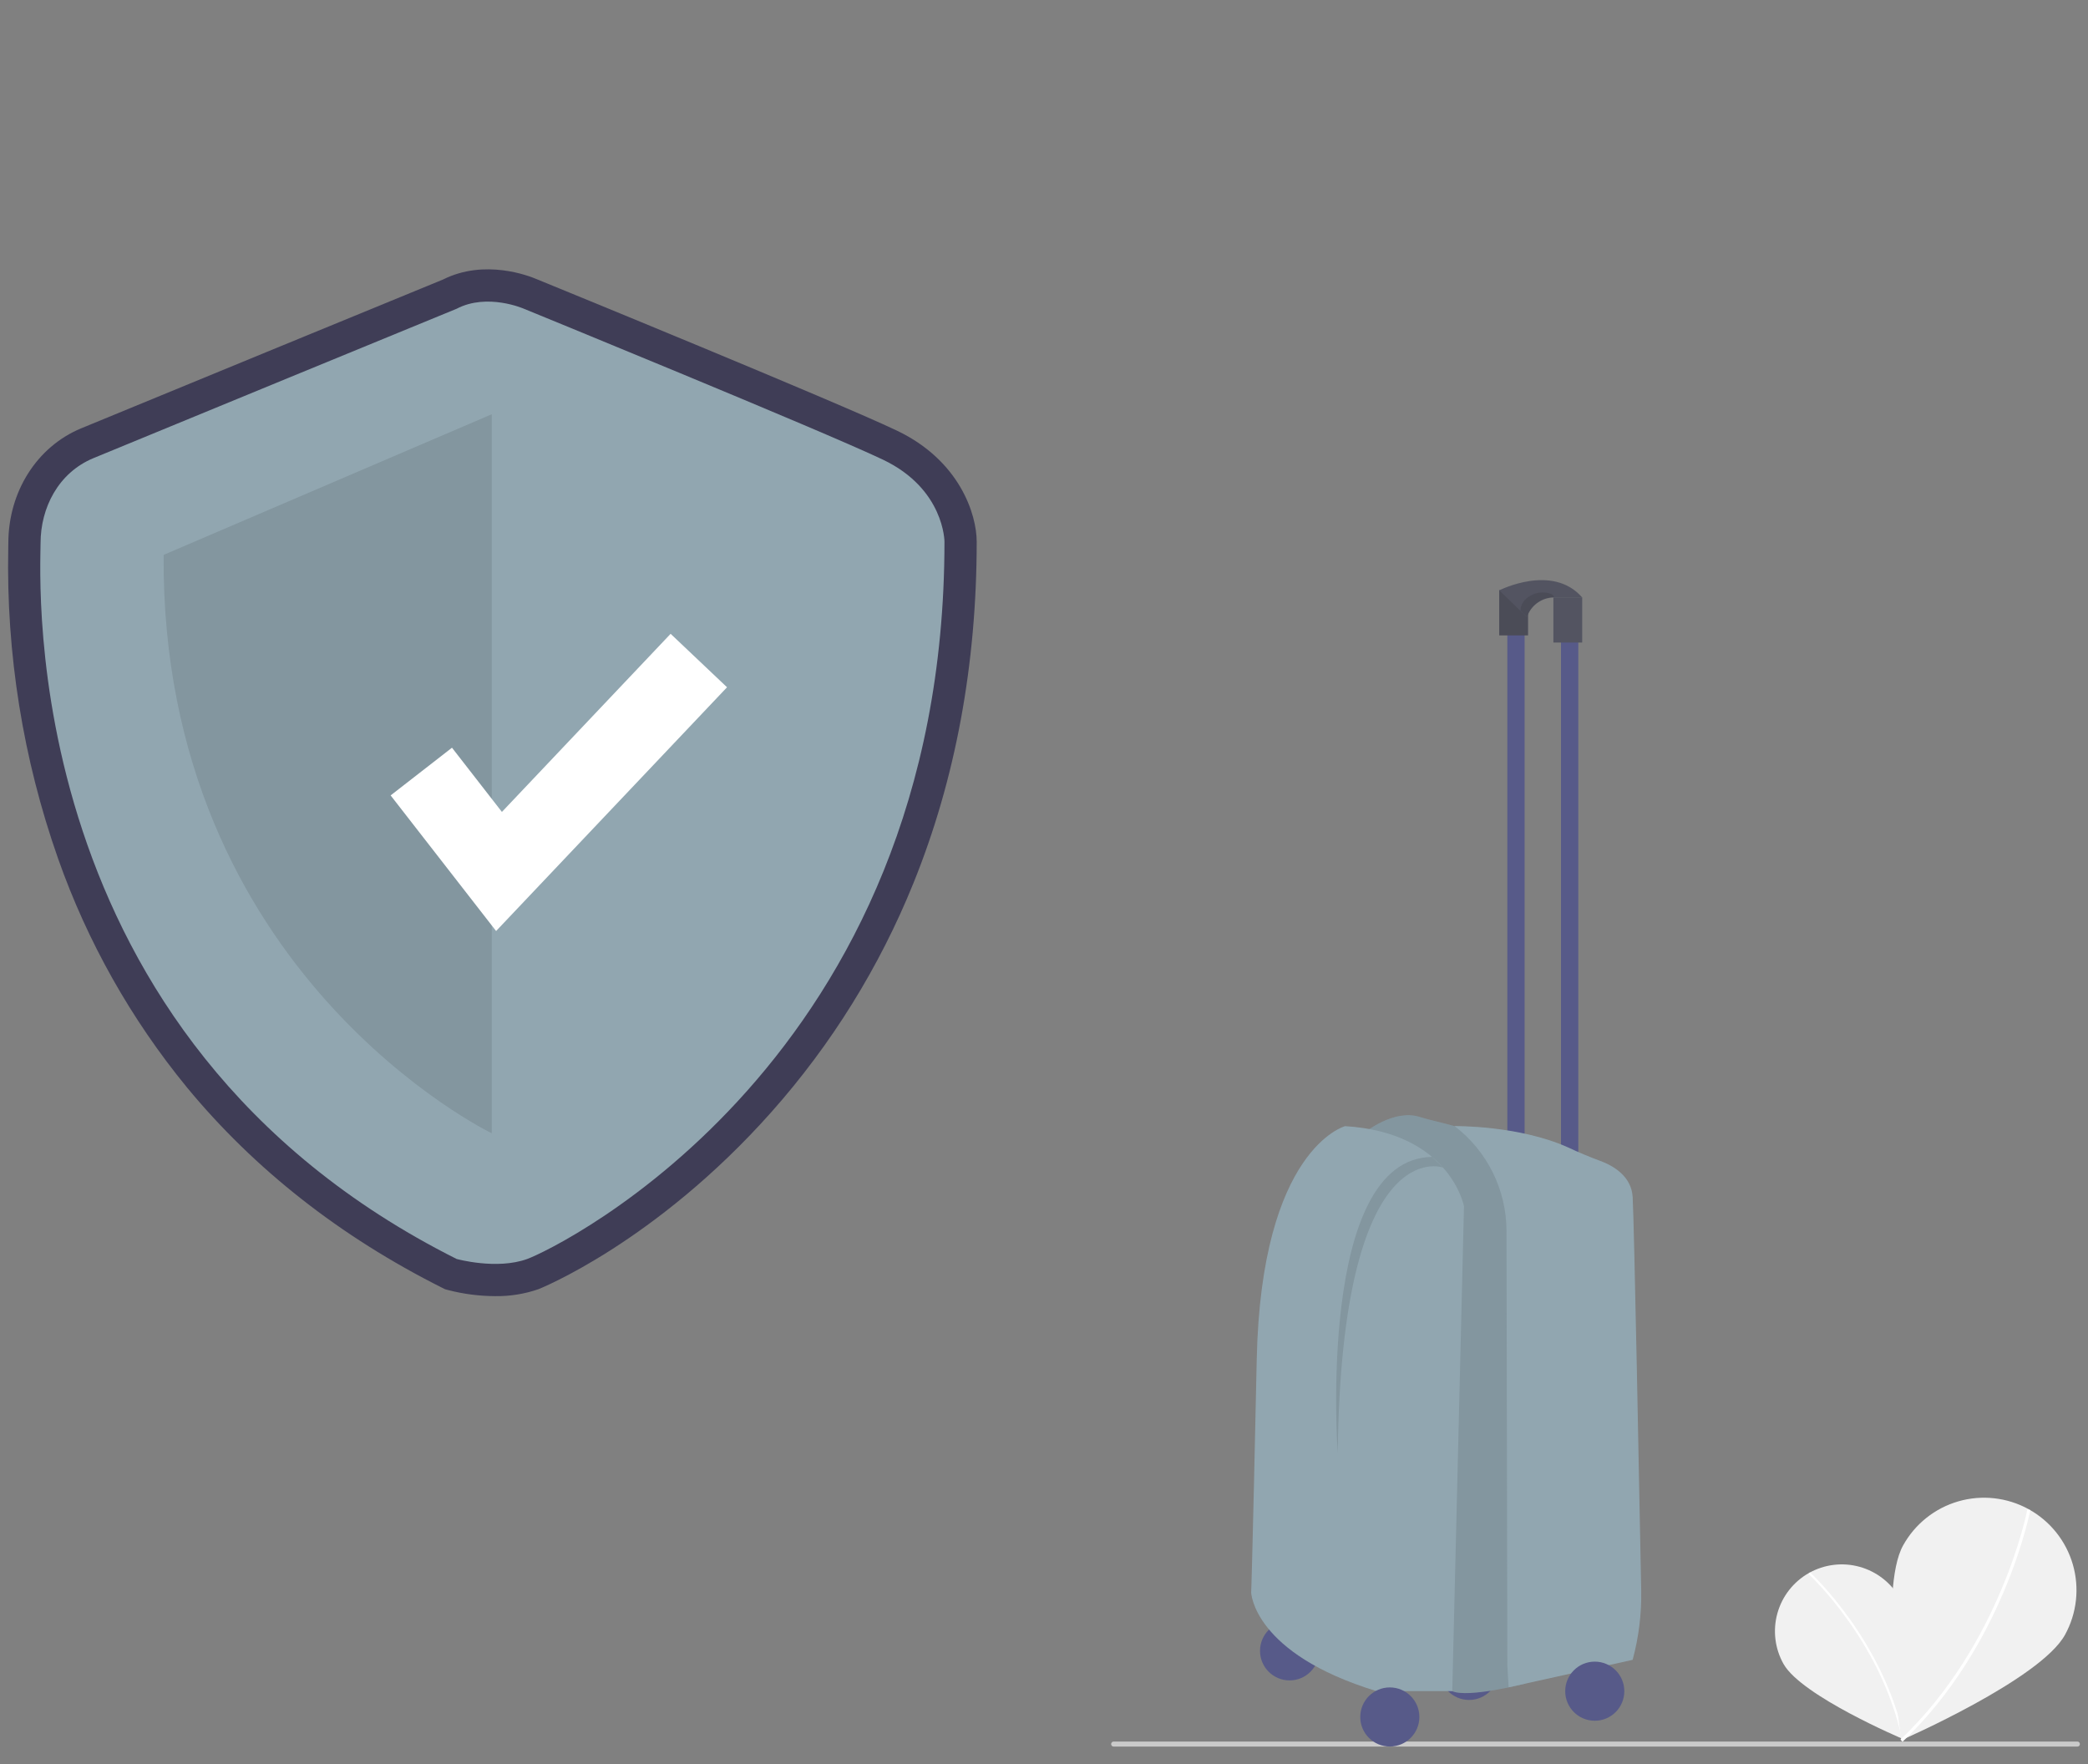 <svg width="129" height="109" viewBox="0 0 129 109" fill="none" xmlns="http://www.w3.org/2000/svg">
    <rect x="0" y="0" width="129" height="109" fill="#808080" stroke="none"/>
    <g clip-path="url(#clip0_387_16270)">
        <path d="M117.378 98.74C118.501 100.724 117.549 107.426 117.549 107.426C117.549 107.426 111.315 104.788 110.192 102.804C109.655 101.851 109.517 100.724 109.81 99.67C110.103 98.616 110.803 97.721 111.755 97.182C112.707 96.644 113.835 96.505 114.889 96.797C115.943 97.089 116.839 97.788 117.378 98.74Z" fill="#F1F1F1"/>
        <path d="M117.639 107.418L117.507 107.446C116.231 101.386 111.777 97.277 111.732 97.236L111.823 97.136C111.868 97.177 116.354 101.314 117.639 107.418Z" fill="white"/>
        <path d="M127.578 101C126.055 103.763 117.466 107.507 117.466 107.507C117.466 107.507 116.05 98.245 117.573 95.483C118.305 94.156 119.533 93.174 120.989 92.753C122.444 92.332 124.007 92.507 125.334 93.238C126.661 93.97 127.643 95.199 128.064 96.654C128.485 98.11 128.31 99.673 127.578 101Z" fill="#F1F1F1"/>
        <path d="M117.542 107.606L117.413 107.471C123.628 101.568 125.237 93.336 125.253 93.254L125.437 93.288C125.421 93.372 123.802 101.661 117.542 107.606Z" fill="white"/>
        <path d="M30.593 80.075C29.61 80.071 28.632 79.945 27.68 79.698L27.493 79.646L27.319 79.559C21.03 76.406 15.725 72.241 11.55 67.18C8.094 62.966 5.399 58.182 3.588 53.042C1.421 46.888 0.379 40.395 0.51 33.872C0.513 33.736 0.515 33.63 0.515 33.557C0.515 30.386 2.275 27.604 4.999 26.469C7.084 25.601 26.011 17.826 27.379 17.265C29.954 15.974 32.702 17.051 33.141 17.24C34.128 17.643 51.625 24.8 55.406 26.6C59.303 28.456 60.342 31.789 60.342 33.466C60.342 41.06 59.027 48.156 56.434 54.558C54.339 59.741 51.37 64.525 47.657 68.703C40.492 76.766 33.326 79.624 33.257 79.649C32.4 79.944 31.499 80.088 30.593 80.075ZM28.908 75.9C29.529 76.039 30.96 76.248 31.892 75.908C33.077 75.476 39.075 72.366 44.68 66.058C52.425 57.342 56.354 46.386 56.36 33.495C56.346 33.233 56.161 31.37 53.694 30.196C49.986 28.43 31.799 20.994 31.616 20.919L31.566 20.897C31.184 20.738 29.971 20.401 29.135 20.839L28.968 20.917C28.765 21.001 8.674 29.253 6.531 30.145C5.032 30.77 4.498 32.317 4.498 33.557C4.498 33.648 4.495 33.779 4.492 33.95C4.321 42.771 6.362 64.477 28.908 75.9Z" fill="#3F3D56"/>
        <path d="M28.211 19.075C28.211 19.075 7.937 27.402 5.765 28.307C3.593 29.212 2.506 31.385 2.506 33.557C2.506 35.729 0.877 64.074 28.211 77.779C28.211 77.779 30.692 78.465 32.574 77.779C34.456 77.092 58.351 65.507 58.351 33.466C58.351 33.466 58.351 30.208 54.55 28.398C50.748 26.588 32.369 19.075 32.369 19.075C32.369 19.075 30.112 18.08 28.211 19.075Z" fill="#91A6B0"/>
        <path opacity="0.1" d="M30.383 25.592V70.013C30.383 70.013 9.928 60.167 10.109 34.281L30.383 25.592Z" fill="black"/>
        <path d="M30.65 57.518L24.134 49.14L27.924 46.193L31.009 50.16L41.432 39.157L44.917 42.459L30.65 57.518Z" fill="white"/>
        <path d="M128.344 107.904H68.803C68.762 107.904 68.722 107.888 68.692 107.859C68.663 107.829 68.647 107.79 68.647 107.748C68.647 107.707 68.663 107.667 68.692 107.638C68.722 107.608 68.762 107.592 68.803 107.592H128.344C128.385 107.592 128.425 107.608 128.454 107.638C128.483 107.667 128.5 107.707 128.5 107.748C128.5 107.79 128.483 107.829 128.454 107.859C128.425 107.888 128.385 107.904 128.344 107.904Z" fill="#CACACA"/>
        <path d="M94.193 38.884H93.126V71.478H94.193V38.884Z" fill="#575A89"/>
        <path d="M97.511 38.884H96.441V71.478H97.511V38.884Z" fill="#575A89"/>
        <path d="M90.763 105.022C91.771 105.022 92.589 104.204 92.589 103.196C92.589 102.188 91.771 101.37 90.763 101.37C89.754 101.37 88.937 102.188 88.937 103.196C88.937 104.204 89.754 105.022 90.763 105.022Z" fill="#575A89"/>
        <path d="M84.297 69.971C84.297 69.971 86.117 68.491 87.715 69.003C89.314 69.516 93.478 70.028 94.205 72.643C94.933 75.257 94.205 104.018 94.205 104.018C94.205 104.018 90.675 104.927 89.708 104.473C88.74 104.018 88.853 99.693 88.853 99.693L88.57 74.183L84.297 69.971Z" fill="#91A6B0"/>
        <path opacity="0.1" d="M84.297 69.971C84.297 69.971 86.117 68.491 87.715 69.003C89.314 69.516 93.478 70.028 94.205 72.643C94.933 75.257 94.205 104.018 94.205 104.018C94.205 104.018 90.675 104.927 89.708 104.473C88.74 104.018 88.853 99.693 88.853 99.693L88.57 74.183L84.297 69.971Z" fill="black"/>
        <path d="M100.869 102.544L93.204 104.242L93.126 102.88L93.074 76.049C93.073 74.795 92.782 73.558 92.226 72.434C91.669 71.31 90.862 70.329 89.865 69.568C89.865 69.568 93.835 69.516 96.877 70.887C97.526 71.19 98.178 71.466 98.846 71.712C99.674 72.015 100.796 72.667 100.869 73.953C100.963 75.627 101.281 92.211 101.396 98.249C101.424 99.697 101.247 101.14 100.869 102.538V102.544Z" fill="#91A6B0"/>
        <path d="M94.405 36.464H92.625V39.254H94.405V36.464Z" fill="#535461"/>
        <path opacity="0.1" d="M94.405 36.464H92.625V39.254H94.405V36.464Z" fill="black"/>
        <path d="M97.751 36.906H95.971V39.697H97.751V36.906Z" fill="#535461"/>
        <path d="M97.751 36.913H95.97C95.638 36.921 95.315 37.024 95.038 37.208C94.761 37.392 94.542 37.65 94.405 37.953C94.381 38.008 94.357 38.062 94.333 38.123L93.941 37.744L93.126 36.955L92.625 36.473C92.625 36.473 95.913 34.79 97.751 36.913Z" fill="#535461"/>
        <path d="M98.527 106.307C99.535 106.307 100.353 105.489 100.353 104.481C100.353 103.473 99.535 102.655 98.527 102.655C97.519 102.655 96.701 103.473 96.701 104.481C96.701 105.489 97.519 106.307 98.527 106.307Z" fill="#575A89"/>
        <path d="M79.672 103.815C80.68 103.815 81.498 102.997 81.498 101.989C81.498 100.981 80.68 100.163 79.672 100.163C78.664 100.163 77.846 100.981 77.846 101.989C77.846 102.997 78.664 103.815 79.672 103.815Z" fill="#575A89"/>
        <path d="M83.102 69.573C83.102 69.573 77.922 70.941 77.643 83.979C77.364 97.017 77.3 98.385 77.3 98.385C77.3 98.385 77.415 102.146 85.043 104.478H89.723L90.447 74.52C90.447 74.52 89.592 69.971 83.102 69.573Z" fill="#91A6B0"/>
        <path opacity="0.1" d="M82.647 89.787C82.647 89.787 81.319 71.556 88.476 71.475L89.147 72.13C89.147 72.13 82.875 69.858 82.647 89.787Z" fill="black"/>
        <path d="M85.865 107.9C86.873 107.9 87.691 107.082 87.691 106.074C87.691 105.065 86.873 104.248 85.865 104.248C84.857 104.248 84.039 105.065 84.039 106.074C84.039 107.082 84.857 107.9 85.865 107.9Z" fill="#575A89"/>
        <path opacity="0.1" d="M95.992 36.894H95.973C95.641 36.903 95.318 37.005 95.041 37.189C94.764 37.373 94.545 37.632 94.408 37.934C94.384 37.989 94.36 38.044 94.336 38.104L93.944 37.725C93.941 37.692 93.941 37.658 93.944 37.625C93.981 37.359 94.121 37.117 94.333 36.952C94.536 36.784 94.779 36.671 95.039 36.624C95.299 36.577 95.566 36.598 95.816 36.685C95.904 36.727 96.01 36.797 95.992 36.894Z" fill="black"/>
    </g>
    <defs>
        <clipPath id="clip0_387_16270">
            <rect width="128" height="91.264" fill="white" transform="translate(0.5 16.64)"/>
        </clipPath>
    </defs>
</svg>
